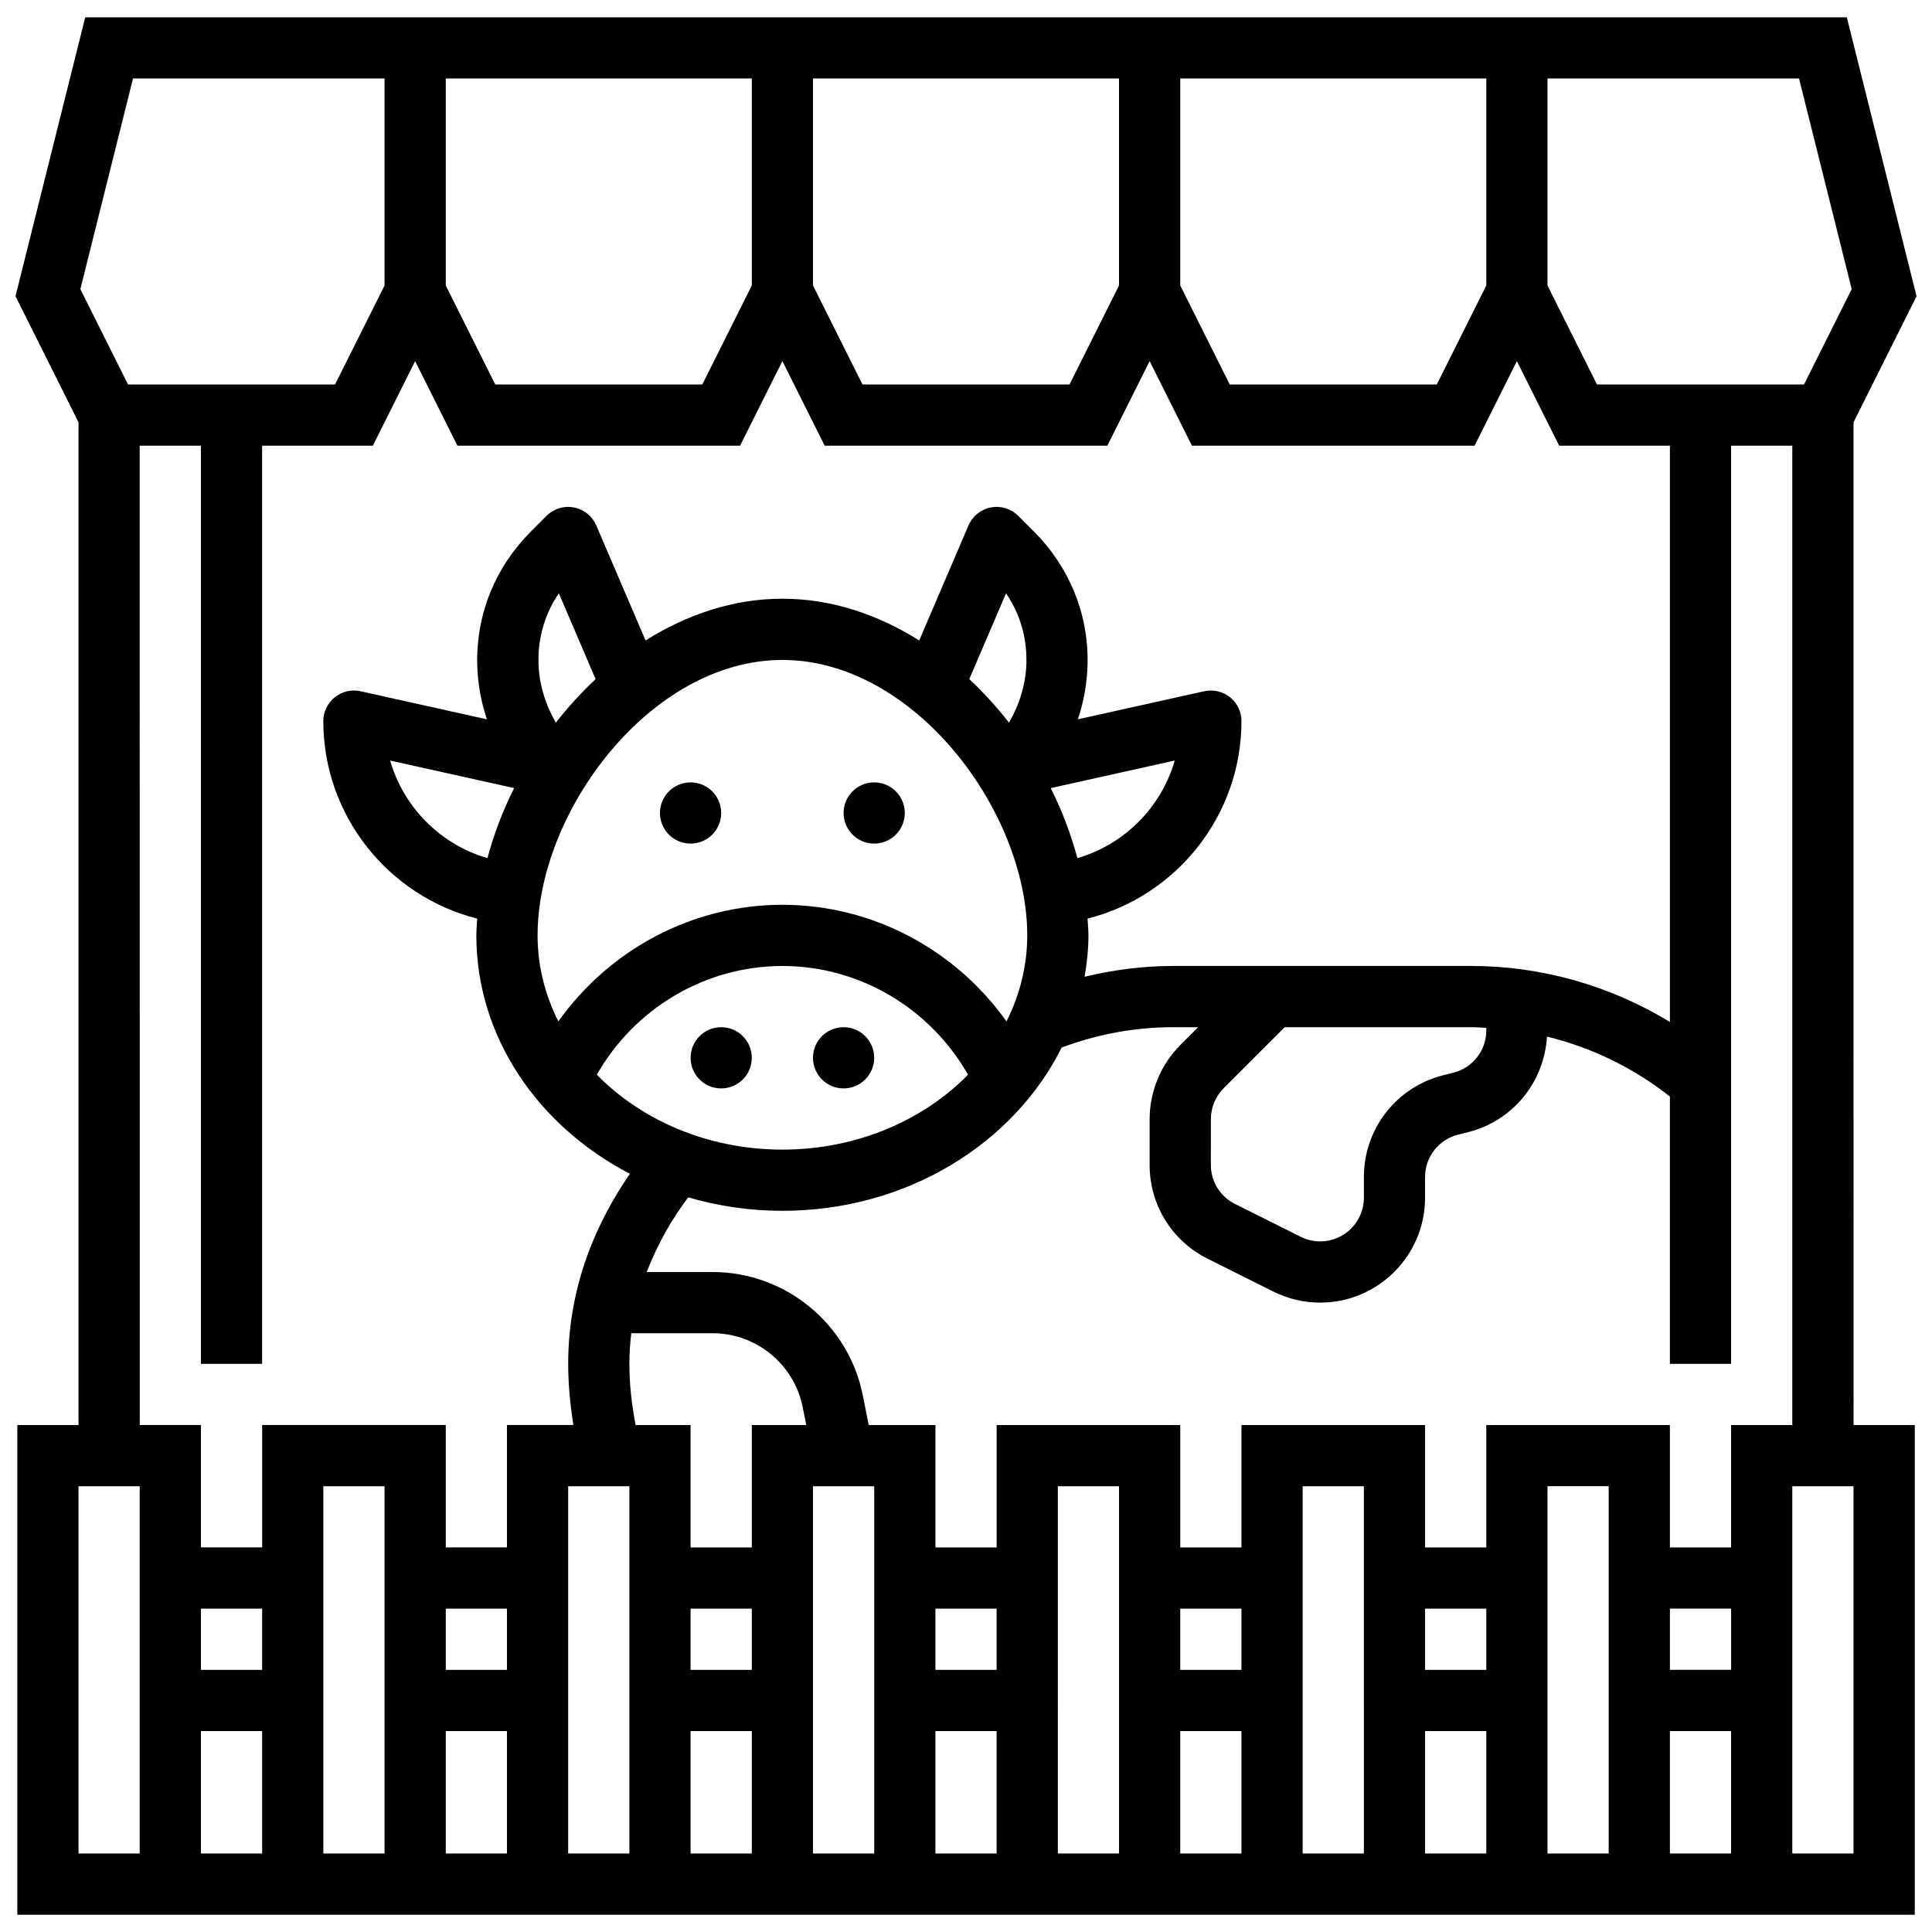 <?xml version="1.0" encoding="UTF-8"?>
<!-- Uploaded to: ICON Repo, www.svgrepo.com, Generator: ICON Repo Mixer Tools -->
<svg width="800px" height="800px" version="1.1" viewBox="144 144 512 512" xmlns="http://www.w3.org/2000/svg">
 <defs>
  <clipPath id="a">
   <path d="m148.09 148.09h503.81v503.81h-503.81z"/>
  </clipPath>
 </defs>
 <g clip-path="url(#a)">
  <path d="m635.2 255.93 16.707-33.414-18.48-73.934h-466.84l-18.484 73.93 16.707 33.414v265.73h-16.219v129.77h502.84v-129.77h-16.219zm-32.441 265.72v32.441h-16.219v-32.441h-48.66v32.441h-16.219v-32.441h-48.66v32.441h-16.219v-32.441h-48.66v32.441h-16.219v-32.441h-17.68l-1.59-7.957c-3.789-18.887-20.512-32.594-39.773-32.594h-17.461c2.969-7.777 6.965-14.461 10.988-19.789 7.867 2.297 16.246 3.57 24.957 3.57 32.961 0 61.34-17.816 74.016-43.285 9.461-3.504 19.355-5.379 29.492-5.379h6.676l-4.719 4.719c-5.176 5.176-8.145 12.336-8.145 19.652v12.125c0 10.602 5.887 20.121 15.367 24.859l17.406 8.703c3.844 1.922 8.133 2.934 12.426 2.934 15.328 0 27.793-12.473 27.793-27.793v-5.5c0-5.32 3.602-9.934 8.773-11.223l2.613-0.656c11.855-2.961 20.203-13.262 20.918-25.328 11.824 2.879 22.938 8.281 32.578 15.887v70.836h16.219v-243.31h16.219v259.53zm-405.51 48.66h16.219v16.219h-16.219zm48.66 64.883h-16.219v-97.324h16.219zm16.223-64.883h16.219v16.219h-16.219zm0 32.441h16.219v32.441h-16.219zm48.66-97.32c0-2.789 0.188-5.492 0.504-8.109h21.559c11.559 0 21.59 8.223 23.859 19.562l0.957 4.766h-14.438v32.441h-16.219v-32.441h-14.582c-0.977-5.281-1.641-10.664-1.641-16.219zm32.441 81.102h-16.219v-16.219h16.219zm-32.441-48.664v97.324h-16.219v-97.324zm16.223 64.883h16.219v32.441h-16.219zm32.438-64.883h16.219v97.324h-16.219zm32.441 32.441h16.219v16.219h-16.219zm0 32.441h16.219v32.441h-16.219zm48.664 32.441h-16.219l-0.004-97.324h16.219zm16.219-64.883h16.219v16.219h-16.219zm0 32.441h16.219v32.441h-16.219zm48.664 32.441h-16.219l-0.004-97.324h16.219zm16.219-64.883h16.219v16.219h-16.219zm0 32.441h16.219v32.441h-16.219zm48.66 32.441h-16.219v-97.324h16.219zm16.223-64.883h16.219v16.219h-16.219zm-313.37-198.89c-12.516-3.648-22.23-13.52-25.789-25.863l32.863 7.301c-3.039 6.031-5.383 12.277-7.074 18.562zm149.28-18.562 32.863-7.301c-3.559 12.344-13.277 22.215-25.789 25.863-1.699-6.285-4.043-12.531-7.074-18.562zm-11.055-17.34c-3.219-4.129-6.731-7.988-10.527-11.539l9.742-22.742c4.516 6.625 5.492 13.383 5.402 18.305-0.125 5.699-1.836 11.148-4.617 15.977zm4.832 56.371c0 8.109-1.988 15.816-5.508 22.797-13.527-19.047-35.539-30.906-59.375-30.906-23.836 0-45.848 11.855-59.375 30.91-3.519-6.984-5.508-14.688-5.508-22.801 0-32.855 29.934-72.992 64.883-72.992 34.949 0 64.883 40.141 64.883 72.992zm-124.92-56.371c-2.781-4.824-4.5-10.285-4.613-15.977-0.098-4.914 0.875-11.672 5.402-18.305l9.742 22.742c-3.801 3.547-7.32 7.418-10.531 11.539zm60.039 64.484c20.438 0 39.156 11.199 49.188 28.809-11.902 12.129-29.52 19.852-49.188 19.852-19.668 0-37.281-7.723-49.188-19.855 10.031-17.605 28.75-28.805 49.188-28.805zm113.54 40.59c0-3.043 1.234-6.035 3.391-8.184l16.188-16.188h49.359c1.355 0 2.699 0.113 4.055 0.18v0.672c0 5.32-3.602 9.934-8.773 11.223l-2.613 0.656c-12.402 3.098-21.055 14.184-21.055 26.965v5.5c0 6.383-5.191 11.574-11.574 11.574-1.785 0-3.578-0.422-5.176-1.227l-17.406-8.703c-3.949-1.973-6.398-5.938-6.398-10.348zm169.83-219.96-12.637 25.27h-54.859l-13.121-26.242v-54.859h66.66zm-96.84-0.973-13.121 26.242h-54.859l-13.121-26.242v-54.859h81.102zm-110.45 26.242h-54.859l-13.121-26.242v-54.859h81.102v54.859zm-97.32 0h-54.859l-13.121-26.242v-54.859h81.102v54.859zm-150.86-81.102h66.66v54.859l-13.125 26.242h-54.859l-12.633-25.27zm1.773 97.324h16.219v243.31h16.219l0.004-243.31h29.344l11.207-22.418 11.211 22.418h74.906l11.207-22.418 11.211 22.418h74.906l11.207-22.418 11.207 22.418h74.906l11.207-22.418 11.211 22.418h29.344v152.71c-15.789-9.617-34.008-14.84-52.715-14.84h-78.969c-7.957 0-15.773 1.031-23.422 2.856 0.598-3.586 1.012-7.227 1.012-10.969 0-1.461-0.145-2.953-0.242-4.43 23.656-5.992 40.793-27.406 40.793-52.344 0-2.457-1.121-4.785-3.035-6.324-1.914-1.531-4.438-2.125-6.836-1.59l-33.48 7.438c1.582-4.727 2.473-9.715 2.57-14.785 0.25-13.137-4.801-25.562-14.234-34.996l-4.137-4.137c-1.906-1.906-4.613-2.742-7.266-2.231-2.644 0.512-4.867 2.297-5.922 4.769l-13.059 30.477c-10.914-6.84-23.191-11.059-36.258-11.059-13.066 0-25.344 4.219-36.262 11.062l-13.059-30.477c-1.055-2.473-3.277-4.258-5.922-4.769-2.644-0.512-5.359 0.324-7.266 2.231l-4.137 4.137c-9.434 9.434-14.484 21.867-14.234 34.996 0.098 5.07 0.988 10.059 2.57 14.785l-33.48-7.438c-2.402-0.551-4.914 0.047-6.836 1.59-1.914 1.539-3.035 3.867-3.035 6.324 0 24.945 17.137 46.359 40.793 52.344-0.09 1.477-0.242 2.969-0.242 4.43 0 27 16.414 50.566 40.699 63.195-8.461 12.227-16.359 29.219-16.359 50.348 0 5.516 0.551 10.91 1.371 16.219h-17.594v32.441h-16.219v-32.441h-48.66v32.441h-16.219v-32.441h-16.219zm0 373.07h-16.219v-97.324h16.219zm16.223-32.441h16.219v32.441h-16.219zm389.29 32.441v-32.441h16.219v32.441zm48.66 0h-16.219v-97.324h16.219z"/>
 </g>
 <path d="m343.23 424.33c0 4.481-3.633 8.113-8.109 8.113-4.481 0-8.109-3.633-8.109-8.113 0-4.477 3.629-8.109 8.109-8.109 4.477 0 8.109 3.633 8.109 8.109"/>
 <path d="m375.67 424.33c0 4.481-3.633 8.113-8.109 8.113-4.481 0-8.113-3.633-8.113-8.113 0-4.477 3.633-8.109 8.113-8.109 4.477 0 8.109 3.633 8.109 8.109"/>
 <path d="m335.12 359.45c0 4.481-3.633 8.113-8.109 8.113-4.481 0-8.113-3.633-8.113-8.113 0-4.477 3.633-8.109 8.113-8.109 4.477 0 8.109 3.633 8.109 8.109"/>
 <path d="m383.78 359.45c0 4.481-3.629 8.113-8.109 8.113s-8.109-3.633-8.109-8.113c0-4.477 3.629-8.109 8.109-8.109s8.109 3.633 8.109 8.109"/>
</svg>